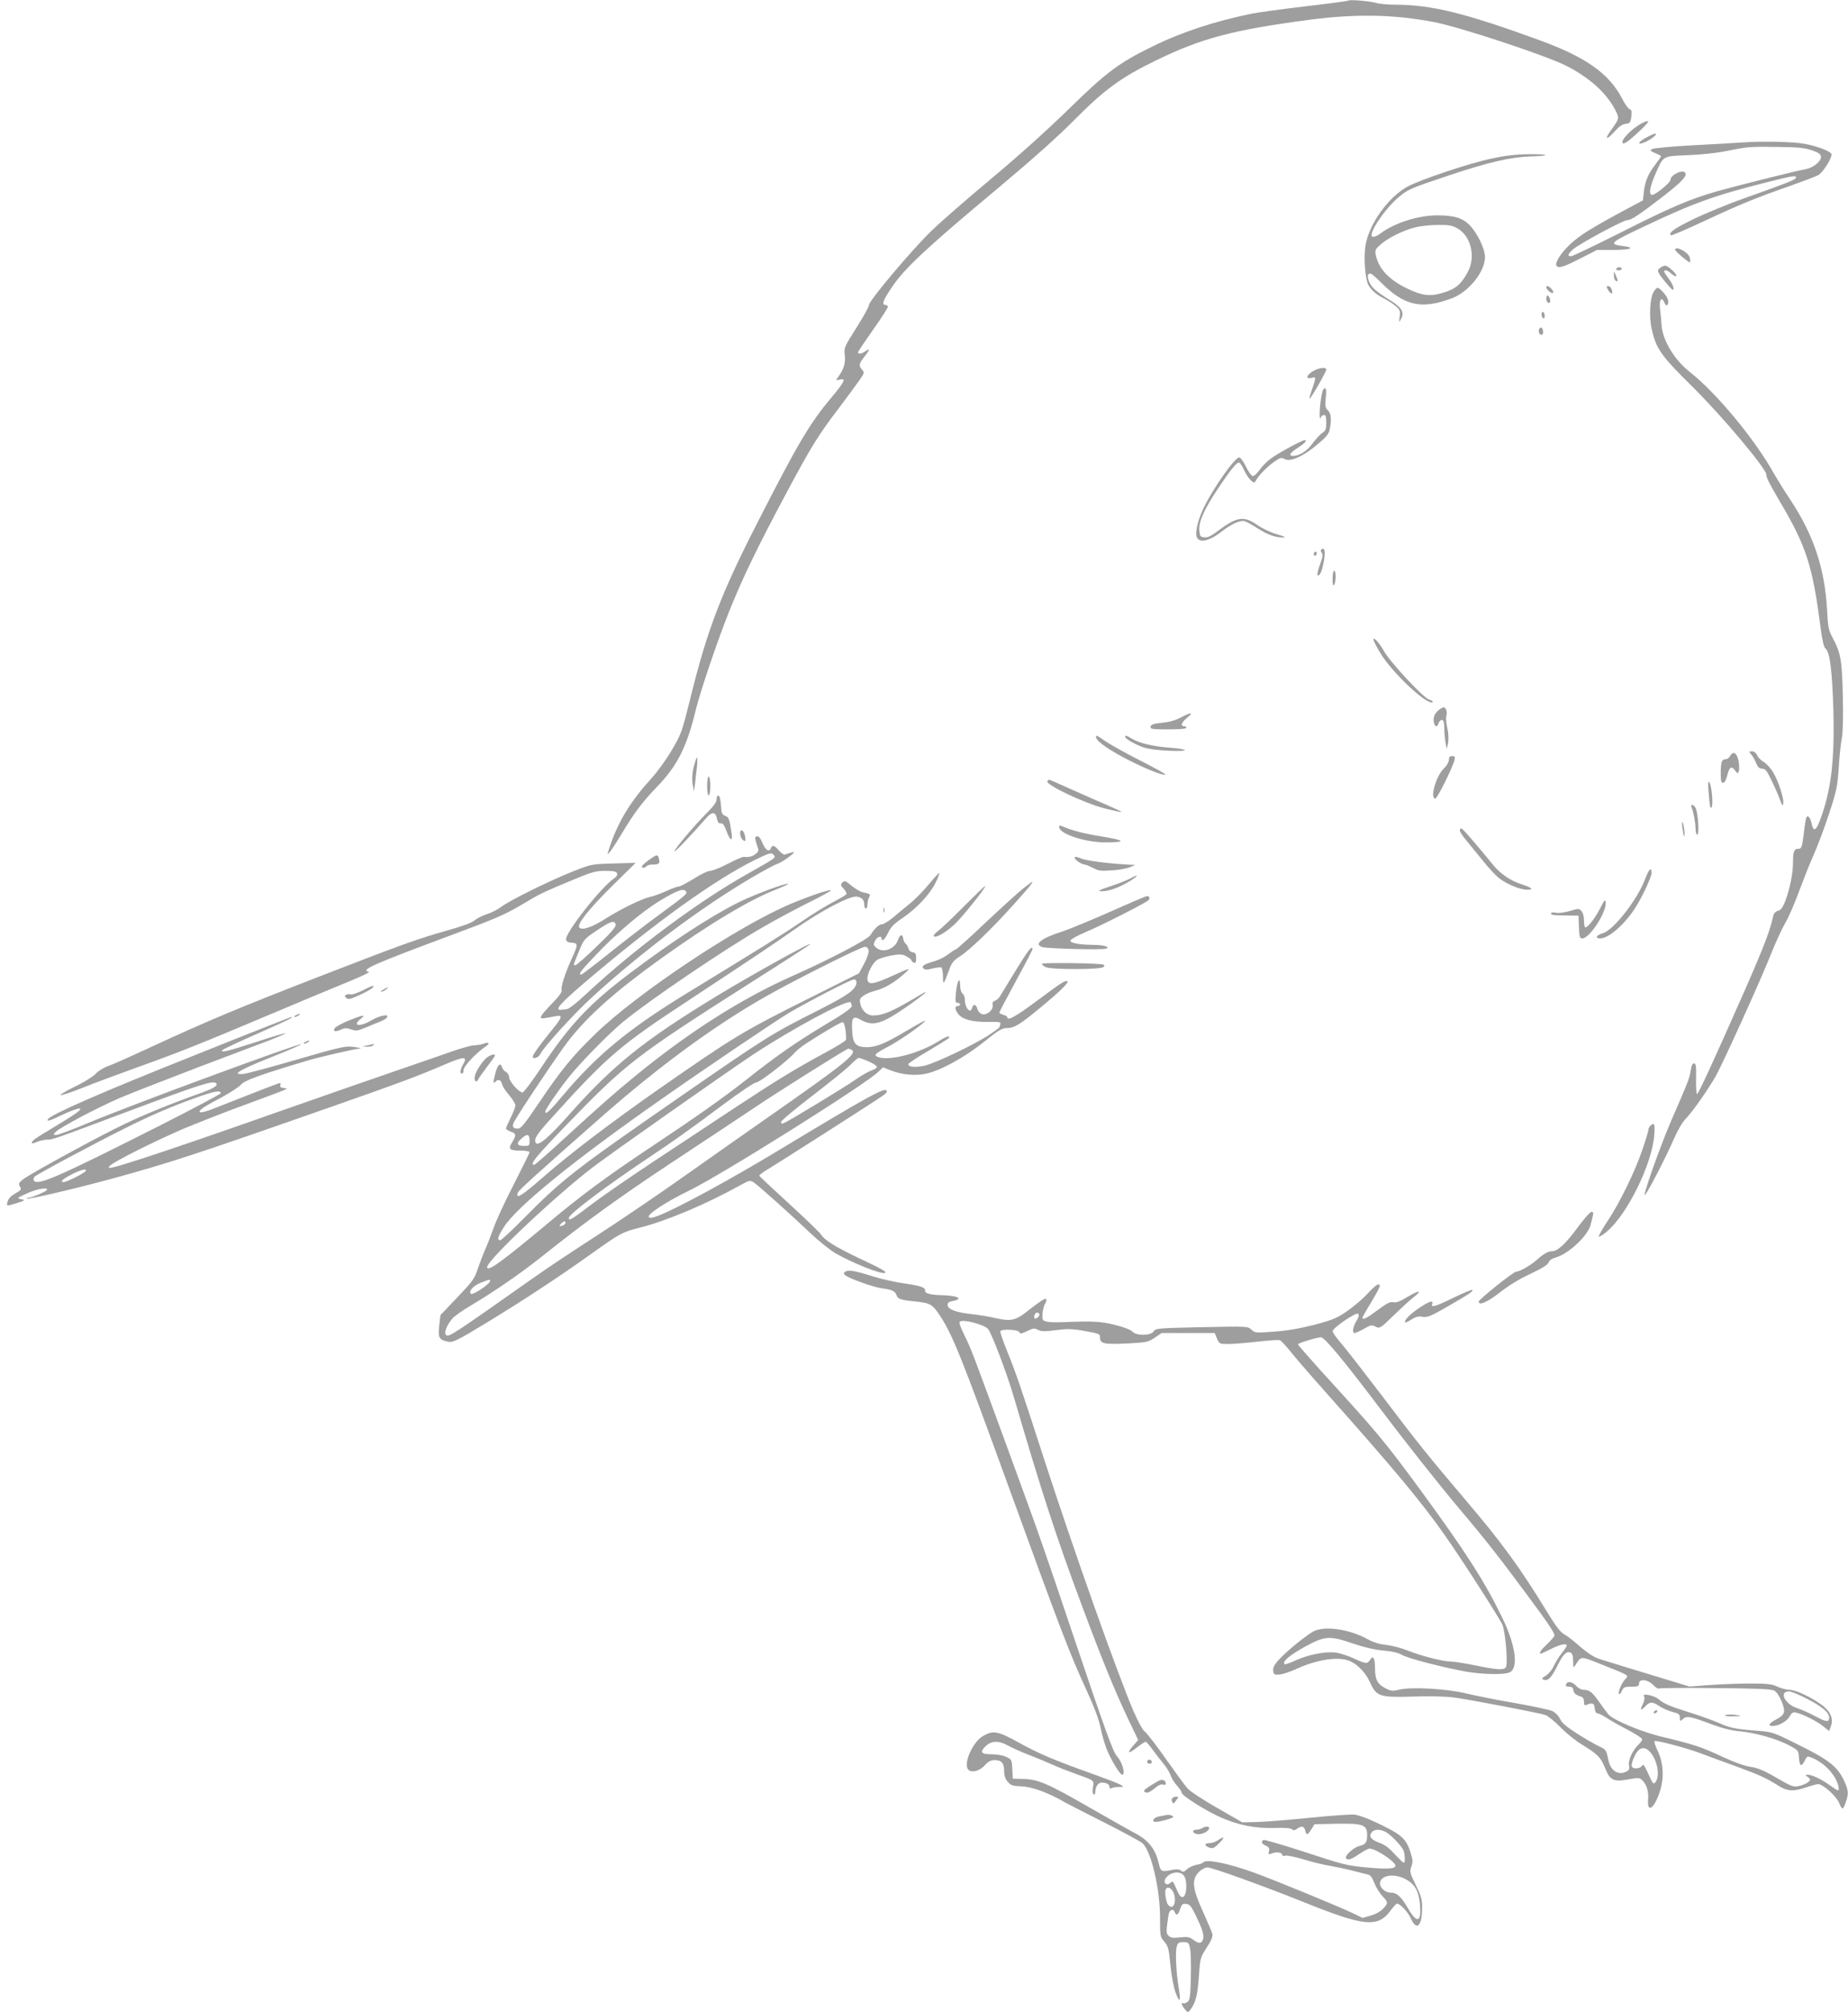 <?xml version="1.0" standalone="no"?>
<!DOCTYPE svg PUBLIC "-//W3C//DTD SVG 20010904//EN"
 "http://www.w3.org/TR/2001/REC-SVG-20010904/DTD/svg10.dtd">
<svg version="1.0" xmlns="http://www.w3.org/2000/svg"
 width="1176pt" height="1280pt" viewBox="0 0 1176 1280"
 preserveAspectRatio="xMidYMid meet">
<g transform="translate(0,1280) scale(0.1,-0.1)"
fill="#9e9e9e" stroke="none">
<path d="M8579 12796 c-3 -3 -124 -19 -269 -36 -145 -17 -298 -38 -340 -46
-240 -49 -450 -118 -635 -209 -215 -105 -294 -164 -535 -400 -131 -128 -323
-301 -490 -440 -151 -126 -322 -275 -379 -330 -124 -119 -401 -448 -401 -475
0 -11 -36 -76 -80 -145 -78 -123 -80 -128 -74 -174 6 -48 -6 -90 -42 -139 -17
-23 -17 -23 9 -17 43 11 33 -12 -49 -110 -143 -171 -213 -289 -474 -800 -231
-451 -319 -681 -425 -1110 -55 -221 -59 -234 -119 -335 -33 -58 -92 -139 -129
-180 -130 -142 -207 -267 -261 -420 -23 -67 -24 -73 -6 -51 11 13 43 62 72
110 83 139 136 210 234 311 125 130 186 252 242 485 29 118 137 438 212 625
86 215 183 415 373 770 149 278 193 350 321 518 55 73 116 156 135 183 32 46
33 50 17 67 -23 26 -20 39 14 82 36 45 38 57 8 36 -24 -17 -48 -21 -48 -8 0 5
43 69 95 143 52 73 95 140 95 146 0 7 -7 13 -15 13 -27 0 -16 31 47 122 79
115 224 250 663 616 222 186 384 330 495 442 188 190 295 268 515 375 293 143
492 195 984 260 294 38 536 33 789 -16 165 -32 704 -210 836 -276 147 -74 256
-171 313 -279 29 -56 29 -57 -22 -128 -47 -64 -35 -73 18 -14 30 33 51 48 72
50 27 3 31 7 36 45 4 34 2 44 -10 48 -9 3 -31 33 -48 67 -83 160 -231 265
-528 373 -469 171 -683 224 -910 225 -49 0 -108 5 -130 12 -46 12 -167 22
-176 14z"/>
<path d="M10447 12015 c-64 -33 -137 -109 -120 -126 7 -7 34 11 79 52 93 84
107 108 41 74z"/>
<path d="M10480 11927 c-57 -30 -67 -54 -14 -32 40 16 87 55 68 55 -6 0 -30
-10 -54 -23z"/>
<path d="M11075 11893 c-27 -2 -161 -10 -296 -17 -135 -7 -254 -18 -265 -24
-16 -9 -14 -12 19 -26 20 -8 37 -17 37 -20 0 -3 -16 -27 -36 -53 -47 -61 -65
-105 -73 -173 l-6 -55 -100 -53 c-227 -122 -299 -167 -360 -223 -62 -58 -102
-120 -90 -139 12 -19 44 -10 150 45 l108 55 103 0 c113 0 146 15 59 25 -90 12
-80 22 133 122 319 152 454 200 784 283 169 43 192 46 186 28 -4 -12 -49 -30
-338 -133 -102 -36 -245 -96 -318 -131 -121 -60 -155 -84 -139 -101 3 -3 95
36 204 87 231 108 341 153 551 226 84 30 166 61 181 69 32 16 96 119 85 137
-12 18 -92 49 -170 63 -71 14 -273 18 -409 8z m455 -49 c41 -14 56 -24 58 -40
4 -28 -48 -71 -96 -80 -56 -9 -421 -101 -562 -140 -174 -49 -302 -104 -630
-270 -157 -79 -293 -144 -302 -144 -25 0 -22 12 10 42 35 33 322 188 348 188
25 0 72 31 224 148 120 93 157 132 145 152 -16 25 -95 -12 -95 -45 0 -17 -96
-95 -116 -95 -24 0 -16 50 21 134 51 117 43 112 208 119 82 3 184 14 242 26
139 28 150 29 330 26 127 -1 171 -6 215 -21z"/>
<path d="M9485 11790 c-143 -31 -443 -132 -526 -176 -123 -67 -244 -234 -269
-372 -11 -65 -6 -182 11 -238 11 -37 50 -75 105 -102 23 -12 56 -33 74 -48 29
-25 32 -32 27 -68 -5 -40 -5 -41 9 -14 22 41 4 72 -68 117 -92 57 -119 81
-135 118 -14 34 -11 53 8 53 6 0 37 -26 69 -59 148 -147 255 -171 448 -99 108
40 212 169 212 263 0 53 -50 155 -100 205 -44 44 -98 60 -203 60 -123 0 -273
-48 -365 -117 -18 -14 -40 -22 -48 -19 -32 12 76 176 167 252 60 50 74 56 322
139 249 83 390 116 520 120 130 4 119 15 -14 14 -85 -1 -147 -8 -244 -29z
m-210 -443 c85 -48 117 -179 67 -274 -41 -79 -78 -111 -154 -134 -88 -27 -138
-21 -236 27 -115 56 -179 125 -197 212 -6 29 -3 37 29 65 45 42 148 93 223
111 32 8 96 15 143 15 71 1 92 -3 125 -22z"/>
<path d="M10660 11211 c0 -10 89 -85 95 -80 2 2 1 16 -2 30 -6 33 -93 79 -93
50z"/>
<path d="M10565 11096 c-17 -12 -18 -17 -7 -37 8 -13 31 -44 53 -69 32 -37 39
-41 39 -24 0 11 -13 38 -30 60 -16 21 -30 42 -30 47 0 14 24 7 47 -15 13 -12
26 -18 30 -14 9 9 -52 66 -70 66 -7 0 -22 -6 -32 -14z"/>
<path d="M10285 11090 c-3 -5 3 -10 14 -10 12 0 21 5 21 10 0 6 -6 10 -14 10
-8 0 -18 -4 -21 -10z"/>
<path d="M10270 11048 c0 -15 5 -30 11 -33 16 -11 17 -2 3 30 l-13 30 -1 -27z"/>
<path d="M9840 10972 c0 -14 36 -43 43 -35 4 3 0 15 -10 25 -17 19 -33 24 -33
10z"/>
<path d="M10230 10961 c12 -23 30 -36 30 -22 0 21 -13 41 -26 41 -11 0 -12 -4
-4 -19z"/>
<path d="M10523 10943 c-23 -35 -30 -157 -13 -232 28 -129 58 -172 260 -371
189 -187 470 -521 470 -559 0 -19 16 -51 89 -176 166 -281 206 -406 256 -795
12 -88 21 -129 33 -137 27 -22 42 -147 49 -395 8 -326 -15 -510 -87 -701 -24
-63 -41 -69 -51 -18 -8 38 -23 58 -33 42 -4 -5 -11 -47 -16 -93 -13 -103 -15
-108 -39 -108 -24 0 -31 -18 -31 -88 0 -68 -20 -166 -49 -244 -17 -42 -28 -58
-46 -62 -16 -4 -27 -16 -31 -34 -20 -92 -60 -197 -180 -470 -202 -458 -296
-662 -305 -662 -4 0 -7 44 -6 98 2 80 -1 97 -13 97 -10 0 -17 -15 -21 -46 -7
-48 -17 -73 -123 -316 -76 -176 -193 -509 -166 -473 27 36 133 242 180 350 23
54 55 110 75 130 45 47 137 177 191 270 46 80 291 620 364 805 24 60 61 139
81 174 21 35 61 127 89 205 29 77 71 184 95 236 23 52 66 167 95 255 47 143
53 172 61 290 4 71 13 157 20 190 7 38 9 136 6 270 -5 226 -13 271 -66 370
-24 45 -29 67 -34 173 -15 266 -85 478 -235 704 -38 57 -83 130 -102 163 -120
217 -366 514 -536 648 -100 78 -175 204 -181 302 -1 28 -6 72 -9 98 -7 59 9
84 27 43 9 -19 15 -23 21 -14 11 18 0 49 -30 81 -32 34 -37 34 -59 0z"/>
<path d="M9840 10901 c0 -20 13 -35 23 -25 7 8 -4 44 -14 44 -5 0 -9 -9 -9
-19z"/>
<path d="M9810 10801 c0 -11 5 -23 10 -26 6 -3 10 3 10 14 0 11 -4 23 -10 26
-5 3 -10 -3 -10 -14z"/>
<path d="M9794 10706 c-6 -17 2 -36 17 -36 12 0 12 37 -1 45 -6 3 -13 -1 -16
-9z"/>
<path d="M8365 10444 c-49 -25 -62 -59 -19 -48 24 6 26 5 21 -17 -3 -13 -13
-44 -22 -68 -8 -24 -14 -45 -12 -48 5 -5 107 171 107 186 0 16 -40 13 -75 -5z"/>
<path d="M8415 10308 c-18 -73 -24 -206 -8 -160 3 6 11 12 19 12 10 0 14 -13
14 -49 0 -41 -4 -51 -25 -65 -14 -9 -41 -39 -61 -65 -34 -49 -84 -81 -123 -81
-34 0 -24 18 29 52 46 30 61 48 42 48 -16 0 -167 -82 -212 -115 -26 -19 -60
-53 -75 -75 -17 -24 -35 -40 -44 -38 -9 2 -28 29 -43 61 -15 31 -34 57 -42 57
-28 0 -163 -191 -226 -320 -43 -91 -59 -172 -39 -196 23 -27 81 -11 146 39 68
54 126 80 155 71 11 -3 48 -24 81 -45 64 -41 114 -59 162 -58 21 0 10 6 -39
20 -39 11 -93 37 -125 59 -86 61 -131 53 -257 -42 -38 -29 -60 -39 -81 -36
-25 3 -28 7 -31 46 -4 55 33 136 123 270 84 125 119 167 133 158 6 -4 20 -26
30 -49 11 -23 29 -51 41 -62 22 -19 23 -19 33 -2 19 35 72 88 116 119 37 26
48 29 64 19 37 -23 121 14 218 97 51 43 67 63 72 91 12 65 9 100 -12 121 -17
17 -19 28 -13 80 4 41 2 60 -5 60 -7 0 -14 -10 -17 -22z"/>
<path d="M8407 9303 c-4 -3 -2 -12 4 -20 9 -10 6 -28 -11 -74 -12 -33 -19 -63
-16 -67 11 -10 23 11 35 60 18 78 13 126 -12 101z"/>
<path d="M8360 9274 c0 -8 5 -12 10 -9 6 3 10 10 10 16 0 5 -4 9 -10 9 -5 0
-10 -7 -10 -16z"/>
<path d="M8480 9118 c0 -38 3 -49 10 -38 13 20 13 90 0 90 -5 0 -10 -24 -10
-52z"/>
<path d="M8740 8731 c0 -6 19 -44 43 -84 74 -125 305 -342 335 -313 3 3 -8 11
-25 16 -38 14 -245 236 -284 305 -31 55 -69 97 -69 76z"/>
<path d="M9154 8282 c-12 -10 -25 -28 -28 -40 -8 -24 1 -62 14 -62 5 0 12 9
15 20 3 11 13 20 21 20 10 0 14 -14 15 -52 0 -29 4 -71 8 -93 l8 -40 8 38 c4
23 3 61 -5 97 -7 33 -10 67 -6 76 8 22 -2 54 -17 54 -7 -1 -22 -9 -33 -18z"/>
<path d="M7519 8238 c-37 -20 -78 -32 -125 -36 -54 -6 -69 -11 -72 -24 -3 -16
7 -18 112 -18 71 0 116 4 116 10 0 6 -7 10 -15 10 -25 0 -17 23 17 52 46 37
33 40 -33 6z"/>
<path d="M6977 8104 c10 -27 92 -82 212 -143 115 -58 218 -98 227 -88 3 3 -70
43 -163 90 -92 47 -190 102 -218 121 -55 40 -67 44 -58 20z"/>
<path d="M7160 8113 c0 -13 62 -48 115 -67 32 -11 92 -19 165 -22 134 -6 133
10 -2 20 -103 8 -189 29 -234 56 -34 21 -44 24 -44 13z"/>
<path d="M11143 8002 c9 -10 23 -34 32 -55 11 -28 21 -37 39 -37 19 0 30 -13
58 -72 20 -40 44 -95 54 -123 16 -43 19 -46 22 -24 4 33 -31 140 -65 197 -14
24 -40 52 -57 63 -18 10 -38 30 -44 44 -7 16 -20 25 -33 25 -21 0 -21 -1 -6
-18z"/>
<path d="M11010 7991 c-6 -12 -19 -21 -29 -21 -25 0 -31 -19 -31 -91 0 -46 3
-59 15 -59 9 0 19 17 26 45 14 56 27 65 50 34 16 -21 18 -22 24 -6 4 9 3 38
-1 64 -10 53 -35 69 -54 34z"/>
<path d="M9220 7966 c0 -14 -13 -36 -30 -53 -51 -47 -93 -193 -56 -193 12 0
109 194 122 245 5 21 2 25 -15 25 -16 0 -21 -6 -21 -24z"/>
<path d="M4422 7948 c-17 -55 -21 -101 -13 -143 l7 -40 7 50 c20 161 20 202
-1 133z"/>
<path d="M4500 7800 c0 -33 4 -60 10 -60 6 0 10 27 10 60 0 33 -4 60 -10 60
-6 0 -10 -27 -10 -60z"/>
<path d="M6665 7831 c-14 -23 235 -141 369 -175 55 -14 101 -24 103 -22 2 2
-36 20 -84 41 -48 20 -152 66 -230 101 -77 35 -144 64 -146 64 -3 0 -8 -4 -12
-9z"/>
<path d="M10870 7810 c0 -14 3 -56 7 -94 4 -50 9 -64 15 -51 11 18 1 131 -13
155 -6 11 -8 9 -9 -10z"/>
<path d="M4560 7716 c0 -19 -18 -44 -63 -89 -78 -77 -211 -236 -205 -243 5 -4
108 104 205 215 35 40 57 37 66 -9 5 -22 12 -30 24 -28 13 2 22 -11 36 -49 24
-64 41 -70 32 -10 -13 88 -17 98 -40 107 -21 8 -24 17 -27 66 -2 35 -8 59 -15
62 -8 2 -13 -6 -13 -22z"/>
<path d="M10765 7663 c12 -29 24 -95 25 -135 0 -22 5 -38 11 -38 14 0 5 140
-11 170 -13 25 -35 27 -25 3z"/>
<path d="M10706 7535 c4 -27 8 -52 10 -54 8 -9 2 65 -7 84 -6 13 -7 4 -3 -30z"/>
<path d="M6741 7535 c9 -44 175 -96 301 -94 127 1 118 13 -27 37 -119 19 -192
38 -259 67 -14 6 -17 4 -15 -10z"/>
<path d="M9290 7516 c0 -7 18 -36 41 -62 22 -27 71 -88 110 -135 38 -48 86
-98 107 -112 54 -38 129 -67 170 -67 45 0 33 12 -34 34 -72 23 -134 66 -180
121 -120 147 -197 235 -205 235 -5 0 -9 -6 -9 -14z"/>
<path d="M4710 7498 c0 -23 16 -48 31 -48 3 0 4 14 0 32 -8 38 -31 50 -31 16z"/>
<path d="M4807 7474 c-3 -3 1 -25 9 -47 14 -40 14 -43 -7 -59 -20 -17 -45 -23
-77 -19 -6 1 -52 -19 -100 -44 -48 -25 -99 -45 -113 -45 -14 0 -60 -22 -104
-50 -44 -27 -87 -50 -96 -50 -9 0 -45 -13 -80 -29 -35 -16 -80 -32 -99 -36
-53 -11 -184 -75 -283 -137 -89 -57 -151 -78 -170 -59 -19 19 60 118 213 269
l145 143 -140 -4 c-139 -4 -141 -4 -260 -51 -144 -57 -406 -186 -455 -225 -19
-15 -60 -36 -90 -46 -30 -9 -66 -28 -80 -40 -16 -15 -77 -37 -172 -64 -180
-50 -285 -87 -828 -298 -488 -189 -710 -282 -1040 -435 -129 -60 -260 -119
-290 -129 -31 -11 -66 -33 -80 -49 -14 -16 -72 -53 -130 -81 -58 -28 -100 -53
-94 -56 6 -2 69 19 140 47 71 29 223 85 339 127 274 98 404 150 850 338 204
86 433 182 510 213 77 31 132 58 122 60 -57 11 25 47 538 238 259 96 329 126
427 184 123 74 135 80 342 166 114 47 138 54 198 54 53 0 70 -4 75 -16 3 -10
-3 -21 -18 -31 -83 -55 -315 -350 -307 -391 2 -9 12 -17 23 -18 56 -3 57 -7
14 -101 -43 -95 -71 -181 -65 -201 4 -12 -16 -40 -64 -89 -76 -79 -86 -98 -42
-90 15 3 44 8 65 12 51 10 48 -3 -21 -88 -73 -89 -122 -157 -122 -169 0 -19
38 -6 48 16 19 43 220 263 336 368 315 287 683 562 1013 757 67 39 136 77 154
83 19 6 54 27 79 46 38 29 41 34 18 29 -14 -4 -33 -9 -41 -13 -8 -3 -25 7 -40
25 -29 34 -42 38 -51 16 -10 -28 -34 -15 -53 30 -17 42 -31 54 -46 39z m113
-137 c-8 -8 -77 -48 -154 -91 -314 -175 -724 -479 -1030 -764 -68 -64 -118
-103 -133 -103 -12 -1 -29 -2 -35 -3 -42 -3 1 44 159 179 445 378 820 647
1078 775 88 43 102 47 115 35 13 -13 13 -17 0 -28z m-554 -209 c9 -14 -2 -23
-187 -159 -79 -58 -218 -165 -308 -238 -90 -72 -168 -131 -172 -131 -20 0 -5
22 76 107 144 154 307 292 428 365 110 66 149 79 163 56z m-448 -211 c3 -13
-35 -56 -120 -137 -67 -66 -129 -119 -135 -120 -16 0 -18 -7 20 85 32 79 33
81 117 137 87 59 112 66 118 35z"/>
<path d="M4132 7331 c-47 -34 -59 -51 -38 -51 8 0 18 5 21 10 3 6 21 10 40 10
39 0 46 8 38 38 -7 28 -12 28 -61 -7z"/>
<path d="M6840 7341 c0 -11 45 -41 62 -41 7 0 31 -10 53 -21 34 -19 51 -21
120 -16 44 2 96 12 115 20 l35 15 -30 1 c-104 4 -267 23 -304 36 -51 18 -51
18 -51 6z"/>
<path d="M10469 7208 c-48 -130 -203 -328 -270 -345 -39 -11 -51 -33 -17 -33
52 0 145 78 216 182 44 64 112 207 112 235 0 41 -17 25 -41 -39z"/>
<path d="M5912 7176 c-33 -41 -89 -98 -124 -126 -35 -28 -84 -69 -110 -91 -26
-21 -55 -39 -66 -39 -19 0 -46 -26 -74 -70 -17 -27 -263 -156 -498 -260 -323
-144 -655 -355 -990 -629 -139 -114 -209 -175 -453 -398 -103 -95 -192 -173
-197 -173 -33 0 5 46 204 253 386 398 434 435 1191 917 193 122 355 227 360
232 28 28 -350 -181 -580 -320 -478 -290 -672 -446 -957 -767 -122 -138 -193
-199 -208 -176 -14 24 2 51 99 158 357 395 435 462 882 755 456 301 525 347
659 441 172 122 361 221 404 213 34 -7 46 -21 46 -53 0 -13 5 -23 10 -23 6 0
10 12 10 26 0 14 5 34 10 45 12 21 10 22 -41 33 -15 3 -46 22 -70 41 -38 32
-44 35 -58 21 -13 -14 -13 -18 8 -40 13 -14 20 -29 17 -35 -4 -5 -40 -27 -81
-48 -42 -21 -133 -77 -203 -125 -121 -83 -223 -146 -730 -456 -371 -227 -569
-390 -784 -644 -91 -109 -118 -133 -118 -109 0 13 81 132 148 216 73 92 248
271 342 350 162 135 657 471 899 609 73 43 201 111 283 152 83 41 148 77 146
80 -8 8 -136 -36 -256 -86 -341 -145 -975 -567 -1246 -830 -144 -140 -214
-225 -357 -437 -91 -135 -114 -163 -134 -163 -31 0 -39 14 -24 42 30 58 288
442 345 515 127 163 303 319 589 524 312 224 570 378 743 444 39 16 70 30 68
32 -9 9 -220 -69 -317 -118 -178 -89 -422 -248 -694 -453 -254 -192 -381 -326
-561 -598 -58 -87 -111 -158 -119 -158 -22 0 -85 71 -85 96 0 13 -9 28 -19 34
-11 5 -23 19 -26 31 -10 32 -28 17 -42 -37 -16 -61 -16 -71 -1 -56 19 19 35
14 43 -15 3 -14 24 -46 46 -71 21 -25 39 -53 39 -64 0 -10 -13 -45 -30 -78
-16 -33 -30 -64 -30 -69 0 -5 14 -14 30 -20 36 -12 37 -22 9 -68 -27 -43 -17
-53 59 -53 28 0 52 -4 52 -10 0 -5 -45 -96 -99 -202 -55 -106 -113 -231 -129
-278 -17 -47 -41 -110 -55 -140 -13 -30 -34 -86 -47 -123 -20 -62 -33 -79
-130 -181 l-107 -112 -8 -69 c-8 -77 -1 -89 60 -101 28 -5 58 10 241 121 241
147 456 288 669 440 179 128 197 138 306 165 169 42 427 151 642 271 54 30 60
32 82 18 26 -16 231 -199 369 -330 50 -47 119 -102 153 -122 104 -60 288 -134
314 -125 17 6 -18 25 -171 97 -144 69 -211 110 -235 147 -8 13 -99 101 -202
195 -104 95 -189 175 -191 179 -2 4 19 20 45 36 55 32 666 422 731 467 31 20
41 32 33 40 -17 17 -121 -40 -681 -378 -316 -191 -653 -374 -773 -420 -34 -13
-51 -15 -58 -8 -15 15 107 96 251 166 206 99 1132 681 1210 759 l29 28 51 -20
c69 -27 154 -35 221 -21 94 20 244 102 367 200 97 78 119 91 150 91 46 0 81
21 207 125 127 104 192 168 177 173 -16 5 -32 -5 -196 -127 -135 -100 -186
-128 -186 -102 0 5 -11 12 -25 15 -14 4 -25 10 -25 15 0 4 47 94 105 200 58
106 105 196 105 202 0 29 -27 -6 -105 -133 -48 -79 -94 -154 -102 -167 -8 -13
-23 -25 -32 -28 -12 -3 -17 -12 -14 -27 6 -32 -39 -68 -70 -57 -12 5 -24 19
-27 31 -7 31 -26 36 -33 10 -11 -44 -47 -3 -47 54 0 13 -7 29 -15 36 -9 7 -15
30 -15 54 -1 61 -21 21 -27 -55 -5 -50 -3 -59 11 -59 9 0 16 -4 16 -10 0 -5
-7 -10 -15 -10 -21 0 -19 -22 4 -52 27 -34 92 -51 190 -49 72 1 82 -1 77 -15
-3 -8 -6 -17 -6 -19 0 -3 -27 -23 -60 -45 -90 -61 -349 -185 -418 -200 -58
-12 -102 -8 -102 10 0 5 53 41 118 79 150 90 148 89 140 97 -4 3 -29 -7 -55
-24 -129 -83 -323 -134 -397 -106 -29 11 -17 22 65 65 68 36 197 124 234 161
14 15 -28 -8 -122 -63 -125 -75 -185 -100 -244 -101 -72 0 -92 21 -96 104 -5
86 5 99 55 70 77 -43 133 -27 290 82 107 74 162 122 91 79 -180 -108 -237
-133 -304 -133 -38 0 -72 32 -81 77 -5 25 -2 33 23 50 15 11 51 25 78 32 55
14 118 51 180 107 46 41 44 41 -92 -21 -111 -50 -143 -52 -143 -9 0 34 35 101
63 118 12 8 51 20 87 27 57 10 70 10 98 -5 18 -9 32 -20 32 -25 0 -5 7 -11 15
-15 12 -4 15 3 15 29 0 27 -4 34 -22 37 -13 2 -24 11 -27 23 -2 11 -9 24 -16
30 -8 5 -15 20 -17 33 -4 33 -21 29 -34 -9 -19 -56 -94 -84 -135 -50 -21 16
-22 22 -11 45 11 25 42 37 42 16 0 -25 22 -6 42 37 18 37 39 58 93 94 88 60
173 150 209 224 15 31 26 59 23 61 -2 2 -31 -29 -65 -70z m-384 -423 c2 -13
-11 -50 -29 -84 l-33 -61 -316 -158 c-426 -213 -477 -244 -950 -573 -312 -218
-574 -417 -744 -566 -136 -119 -178 -145 -160 -97 6 15 127 125 542 490 370
324 721 580 1048 764 190 107 600 312 619 309 12 -1 21 -11 23 -24z m-78 -202
c0 -44 -52 -82 -249 -181 -291 -147 -324 -167 -877 -550 -677 -469 -743 -520
-999 -779 -71 -72 -135 -131 -142 -131 -22 0 -15 25 25 86 85 131 445 423 997
809 279 196 721 494 815 551 110 65 394 213 413 213 10 1 17 -6 17 -18z m-30
-151 c0 -13 -48 -47 -169 -119 -185 -111 -310 -198 -501 -349 -152 -120 -326
-242 -627 -442 -261 -174 -430 -299 -623 -461 -308 -257 -400 -324 -400 -290
0 44 438 457 676 638 124 94 853 606 1019 716 248 163 590 347 617 331 4 -3 8
-13 8 -24z m-39 -156 c3 -27 4 -54 2 -60 -2 -6 -57 -40 -121 -75 -192 -103
-324 -184 -582 -354 -135 -89 -364 -241 -510 -337 -146 -96 -323 -218 -395
-272 -141 -107 -155 -115 -155 -94 0 24 228 196 500 378 168 112 261 178 482
343 105 78 198 141 211 141 23 1 202 140 245 190 12 14 48 43 80 63 131 84
217 133 226 130 6 -2 14 -26 17 -53z m33 -120 c52 -20 -21 -79 -544 -444 -129
-90 -365 -256 -525 -369 -159 -113 -405 -279 -545 -370 -140 -90 -322 -211
-405 -270 -524 -369 -540 -380 -557 -363 -14 14 5 62 40 103 13 16 67 54 120
85 140 83 310 199 447 308 282 225 501 383 820 594 187 123 426 282 531 352
137 93 546 350 601 379 1 1 8 -2 17 -5z m113 -76 c29 -13 53 -28 53 -35 0 -6
-15 -17 -34 -23 -19 -6 -65 -32 -103 -59 -70 -49 -428 -266 -457 -277 -10 -4
-16 -1 -16 8 0 8 89 83 198 166 108 83 217 171 242 196 24 25 49 46 55 46 5 0
34 -10 62 -22z m-2157 -503 c0 -33 -2 -35 -34 -35 -46 0 -53 15 -20 45 38 35
54 32 54 -10z m228 -527 c-3 -7 -13 -15 -24 -17 -16 -3 -17 -1 -5 13 16 19 34
21 29 4z m-480 -370 c-8 -22 -111 -89 -121 -79 -17 17 15 52 63 71 56 22 63
23 58 8z"/>
<path d="M7195 7213 c-16 -10 -73 -32 -125 -50 -81 -27 -90 -32 -58 -33 46 0
116 26 183 68 52 33 52 43 0 15z"/>
<path d="M6510 7147 c-30 -24 -137 -121 -237 -215 -100 -95 -186 -172 -191
-172 -5 0 -26 -14 -47 -30 -21 -17 -61 -37 -89 -45 -69 -20 -84 -31 -69 -46 9
-9 23 -9 58 0 25 6 50 9 56 6 5 -4 9 -30 10 -58 0 -57 3 -54 39 43 16 45 28
60 67 85 61 38 204 175 339 326 98 108 131 149 122 149 -2 0 -28 -20 -58 -43z"/>
<path d="M6135 7035 c-71 -72 -146 -143 -165 -157 -19 -14 -32 -29 -27 -34 13
-13 76 24 134 78 52 50 200 235 192 241 -2 2 -62 -56 -134 -128z"/>
<path d="M7065 7000 c-121 -54 -258 -110 -305 -126 -135 -43 -183 -81 -127
-99 31 -10 383 -19 404 -10 17 7 16 8 -2 15 -11 5 -45 9 -76 9 -94 1 -150 12
-147 28 2 8 44 31 93 52 87 35 377 182 402 203 14 12 8 29 -10 27 -7 -1 -111
-45 -232 -99z"/>
<path d="M10182 7020 c-32 -62 -77 -120 -94 -120 -4 0 -8 20 -8 44 0 49 -21
80 -49 72 -71 -21 -109 -27 -133 -22 -15 3 -28 1 -28 -4 0 -11 9 -13 105 -14
l70 -1 3 -72 c2 -63 5 -73 21 -73 47 0 156 169 149 229 -3 22 -8 17 -36 -39z"/>
<path d="M5622 7010 c0 -14 2 -19 5 -12 2 6 2 18 0 25 -3 6 -5 1 -5 -13z"/>
<path d="M6630 6669 c0 -5 10 -14 23 -21 30 -17 352 -17 369 0 9 9 8 12 -3 16
-27 9 -389 13 -389 5z"/>
<path d="M2307 6499 c-32 -16 -66 -28 -75 -25 -9 3 -23 2 -30 -3 -10 -6 -10
-10 2 -20 13 -11 28 -7 86 20 38 17 75 38 81 45 17 21 0 16 -64 -17z"/>
<path d="M2440 6505 c-14 -8 -20 -14 -14 -15 5 0 19 7 30 15 24 18 16 19 -16
0z"/>
<path d="M1880 6340 c-8 -5 -10 -10 -5 -10 6 0 17 5 25 10 8 5 11 10 5 10 -5
0 -17 -5 -25 -10z"/>
<path d="M2217 6307 c-43 -18 -83 -40 -88 -49 -12 -22 7 -24 46 -6 20 9 34 9
60 -1 31 -11 41 -9 92 12 32 14 72 30 90 37 18 7 38 18 44 26 22 26 -43 15
-96 -16 -75 -45 -128 -38 -69 9 37 29 12 25 -79 -12z"/>
<path d="M1224 6081 c-568 -226 -900 -371 -918 -400 -12 -19 9 -12 97 30 47
22 94 39 104 37 19 -4 -23 -34 -171 -123 -109 -65 -129 -79 -133 -92 -3 -9 5
-9 31 2 19 8 48 15 64 15 37 0 24 -5 536 187 439 164 522 191 541 172 15 -15
-15 -33 -104 -65 -175 -62 -345 -131 -477 -194 -166 -79 -606 -319 -649 -354
-26 -21 -28 -27 -18 -45 11 -18 8 -22 -29 -43 -27 -15 -44 -33 -49 -50 -9 -33
-11 -33 60 -11 52 17 54 18 26 24 -29 6 -29 7 28 33 64 31 137 45 137 28 0
-10 -98 -52 -122 -52 -6 0 -9 -2 -6 -5 7 -7 311 64 538 126 367 100 537 156
1410 462 431 151 543 193 710 265 124 53 148 53 117 1 -19 -34 -22 -59 -7 -59
6 0 10 11 10 23 0 24 83 112 140 149 31 20 22 32 -14 18 -15 -5 -42 -10 -59
-10 -18 0 -84 -19 -147 -41 -63 -22 -221 -77 -350 -121 -129 -44 -470 -163
-758 -264 -549 -194 -982 -339 -1042 -350 -32 -7 -34 -6 -20 10 18 23 283 156
467 235 79 33 241 97 360 141 338 125 313 114 280 118 -20 2 -27 8 -23 18 3 8
2 14 -3 14 -6 0 -106 -38 -423 -163 -76 -30 -106 -31 -77 -3 8 8 62 40 120 70
58 31 117 69 132 85 25 29 111 60 427 155 68 20 286 71 335 77 5 1 -15 5 -45
9 -51 7 -79 1 -362 -81 -168 -49 -321 -90 -339 -91 -79 -7 -29 24 166 102 113
45 204 84 202 87 -10 9 -1082 -386 -1346 -497 -105 -44 -200 -80 -212 -80 -21
0 -21 1 -5 19 25 27 263 153 408 216 68 29 292 116 498 195 206 78 417 158
468 177 51 20 91 38 88 40 -2 2 -87 -23 -189 -57 -183 -59 -224 -69 -213 -51
3 5 105 53 226 106 201 89 235 106 213 105 -5 -1 -288 -112 -629 -249z m180
-236 c0 -5 -171 -96 -380 -202 -655 -331 -787 -389 -809 -353 -4 6 -1 18 6 25
17 16 367 204 564 302 168 85 299 141 460 199 116 42 161 50 159 29z m-859
-495 c-9 -14 -121 -70 -140 -70 -27 0 -7 19 53 50 57 29 99 39 87 20z"/>
<path d="M1940 6170 c-8 -5 -10 -10 -5 -10 6 0 17 5 25 10 8 5 11 10 5 10 -5
0 -17 -5 -25 -10z"/>
<path d="M2340 6150 l-35 -7 32 -2 c17 0 35 4 38 9 3 6 5 9 3 9 -2 -1 -19 -5
-38 -9z"/>
<path d="M3088 6063 c-37 -40 -68 -94 -68 -120 0 -25 15 -31 23 -10 3 7 28 43
56 80 28 36 51 69 51 72 0 15 -40 1 -62 -22z"/>
<path d="M10502 5638 c-7 -7 -12 -18 -12 -25 0 -7 -16 -61 -36 -120 -47 -141
-146 -344 -224 -461 -34 -51 -59 -96 -56 -99 3 -3 26 11 51 32 128 105 289
431 302 613 6 71 0 85 -25 60z"/>
<path d="M10037 4988 c-74 -101 -125 -148 -161 -148 -24 0 -55 -17 -98 -56
-39 -35 -108 -74 -130 -74 -17 0 -238 -177 -238 -190 0 -28 55 -4 132 56 53
42 123 86 194 119 77 36 114 59 119 74 4 13 20 24 44 31 81 22 205 137 223
208 21 81 21 82 5 82 -8 0 -49 -46 -90 -102z"/>
<path d="M5380 4711 c-12 -8 -12 -13 -3 -22 20 -20 180 -78 236 -85 63 -8 84
-18 92 -43 8 -25 24 -31 124 -41 94 -10 106 -18 158 -98 76 -118 134 -262 423
-1057 343 -944 398 -1087 504 -1317 51 -112 80 -188 90 -241 8 -42 26 -103 39
-136 27 -67 84 -161 98 -161 23 0 1 81 -32 116 -26 27 -80 178 -279 769 -189
562 -209 620 -414 1180 -231 631 -237 646 -278 729 -26 52 -36 82 -30 88 18
18 158 -19 180 -47 25 -32 122 -289 166 -440 171 -585 268 -885 433 -1325 123
-330 208 -539 290 -711 l66 -138 -32 -37 c-44 -49 -31 -55 25 -10 26 20 51 36
55 36 4 0 24 -24 45 -52 21 -29 53 -71 71 -92 18 -21 37 -54 43 -72 6 -18 25
-47 41 -65 16 -17 29 -37 29 -44 0 -17 143 -108 238 -152 116 -53 227 -75 348
-72 66 3 106 0 115 -8 11 -9 19 -8 33 3 29 21 45 17 52 -11 8 -32 15 -31 39 8
l20 32 138 3 c172 3 197 -6 197 -72 0 -47 -10 -60 -51 -70 -33 -7 -93 -62 -84
-76 11 -17 31 -11 84 25 28 19 58 35 66 35 40 0 165 -83 165 -109 0 -20 -52
-23 -183 -11 -122 11 -151 18 -390 97 -141 46 -262 81 -267 78 -17 -11 -11
-25 16 -37 20 -9 24 -17 19 -35 -5 -21 -3 -22 21 -13 29 11 64 5 64 -11 0 -6
9 -8 19 -4 11 3 64 -8 118 -24 54 -17 130 -35 168 -41 39 -7 102 -20 140 -30
39 -10 82 -21 96 -24 20 -4 30 -17 44 -53 10 -27 33 -64 52 -85 23 -23 33 -41
28 -50 -21 -36 -54 -60 -102 -74 l-52 -15 -73 35 c-89 42 -488 206 -615 252
-167 61 -312 90 -327 65 -3 -4 -22 -11 -42 -14 -20 -4 -47 -16 -60 -28 -19
-18 -26 -20 -39 -9 -9 8 -27 10 -47 6 -79 -16 -81 -15 -94 39 -21 93 -66 150
-157 196 -23 12 -150 84 -283 160 -266 153 -328 180 -424 182 l-65 2 -3 61
c-3 58 -4 61 -38 77 -20 10 -59 17 -94 17 -69 0 -78 14 -34 55 35 32 83 32
137 1 23 -13 83 -40 132 -59 50 -19 117 -47 150 -62 33 -15 101 -42 151 -60
119 -42 117 -40 109 -85 -4 -23 -2 -41 4 -45 7 -3 11 3 11 15 0 32 18 60 40
60 30 0 50 -11 50 -27 0 -11 5 -13 18 -7 9 4 30 7 46 6 52 -3 15 16 -154 77
-264 94 -360 135 -486 205 -134 74 -164 80 -229 42 -69 -41 -129 -184 -91
-216 24 -19 72 -5 104 31 21 23 38 32 60 32 45 0 62 -18 62 -69 0 -30 7 -51
23 -69 20 -23 31 -27 87 -29 66 -2 173 -41 275 -101 22 -12 136 -71 252 -129
117 -59 226 -118 243 -132 55 -47 113 -292 112 -477 0 -115 1 -119 28 -150 24
-29 28 -44 38 -148 7 -70 20 -138 33 -175 26 -70 35 -58 20 29 -16 95 -23 228
-13 262 7 26 13 30 42 30 32 0 35 -3 43 -40 5 -22 7 -105 5 -183 -3 -127 -6
-145 -22 -158 -10 -7 -23 -11 -27 -8 -16 9 -9 -13 10 -37 20 -24 20 -24 36 -4
33 43 46 93 54 210 8 118 9 121 50 185 29 45 40 71 36 87 -3 12 -30 76 -60
142 -68 148 -73 204 -26 252 17 17 40 29 55 29 30 0 357 -118 611 -220 392
-158 475 -165 558 -49 16 21 32 39 37 39 20 0 71 -55 89 -96 36 -81 71 -46 71
70 0 53 -6 75 -41 145 -37 76 -39 84 -28 116 11 29 10 43 -5 90 -30 95 -60
119 -258 209 -32 14 -75 28 -95 32 -21 3 -150 -6 -288 -20 -137 -14 -290 -26
-340 -27 l-90 -2 -160 92 c-88 50 -173 106 -188 124 -16 17 -78 103 -139 189
-61 87 -121 164 -133 172 -13 9 -42 61 -73 133 -106 249 -375 1008 -567 1598
-151 467 -178 546 -236 689 -27 66 -46 123 -43 128 9 15 114 10 120 -6 5 -13
13 -11 50 6 38 19 46 20 69 8 21 -11 41 -11 113 -2 71 9 102 9 172 -3 107 -19
110 -20 110 -43 0 -40 23 -45 167 -39 129 7 138 8 181 37 l45 30 169 0 168 0
14 -35 c15 -34 16 -35 73 -35 32 0 115 7 185 15 70 8 134 12 142 9 9 -3 38
-35 66 -69 27 -35 123 -146 213 -247 452 -508 624 -714 775 -930 109 -155 344
-522 362 -563 19 -42 36 -237 24 -268 -9 -23 -47 -22 -194 8 -68 14 -139 25
-159 25 -49 0 -189 36 -276 71 -38 15 -99 31 -135 35 -42 4 -83 17 -115 35
-117 65 -274 88 -346 51 -46 -24 -174 -128 -222 -182 -28 -30 -37 -49 -35 -68
3 -24 7 -27 38 -25 19 1 69 17 110 36 120 55 245 77 319 57 57 -15 116 -71
148 -140 42 -93 60 -99 273 -93 109 4 209 1 265 -6 102 -14 535 -97 579 -111
16 -6 60 -41 98 -80 37 -38 99 -87 136 -109 98 -60 118 -80 145 -146 31 -81
55 -92 148 -75 56 11 71 11 84 0 32 -27 47 -71 43 -127 -8 -88 36 -63 72 42
31 89 27 184 -9 262 -17 34 -26 65 -22 67 11 7 211 -46 296 -79 39 -15 135
-50 215 -79 151 -55 198 -76 277 -126 56 -36 97 -38 178 -10 32 11 66 20 75
20 31 0 117 -77 134 -121 19 -46 24 -45 43 9 18 53 16 74 -13 136 -41 87 -99
133 -287 225 -166 83 -167 83 -271 91 -137 11 -168 18 -240 50 -34 15 -115 44
-181 65 -128 40 -168 57 -200 85 -11 10 -38 22 -59 26 -34 6 -38 5 -33 -10 4
-10 0 -31 -9 -48 -20 -39 -14 -44 16 -13 29 31 46 31 91 0 20 -13 57 -29 83
-36 40 -10 46 -15 46 -37 0 -24 1 -24 19 -8 24 22 47 18 185 -34 68 -25 127
-40 179 -44 97 -9 232 -47 312 -89 59 -32 60 -32 63 -80 4 -54 15 -60 37 -17
15 30 16 30 50 16 53 -23 101 -63 135 -114 26 -39 40 -92 25 -92 -3 0 -27 16
-54 35 -53 38 -111 65 -138 65 -17 -1 -16 -2 2 -15 17 -14 18 -17 3 -31 -8 -8
-34 -20 -57 -25 -39 -9 -46 -6 -147 52 -79 46 -120 63 -164 69 -36 5 -103 29
-177 63 -131 62 -189 81 -374 125 -139 32 -321 108 -354 146 -11 13 -38 49
-60 81 -43 61 -61 75 -98 75 -13 0 -34 11 -47 25 -26 28 -55 33 -64 10 -4 -11
1 -15 19 -15 17 0 25 -6 27 -21 3 -22 16 -32 51 -43 10 -3 17 -15 17 -32 0
-21 3 -25 18 -19 36 15 47 11 50 -22 2 -21 9 -33 18 -33 9 0 34 -13 57 -28 23
-16 84 -50 135 -76 50 -27 92 -54 92 -60 0 -7 -9 -21 -20 -31 -38 -35 -70
-101 -64 -133 5 -24 2 -32 -14 -41 -53 -28 -103 3 -117 72 -12 61 -17 69 -52
84 -19 8 -81 43 -137 78 -77 49 -106 73 -119 100 -10 21 -30 41 -49 50 -18 8
-125 31 -238 51 -113 19 -252 47 -310 61 -123 30 -350 43 -426 24 -38 -10 -51
-9 -80 5 -57 27 -74 57 -74 130 0 67 -12 87 -32 54 -17 -26 -26 -26 -106 11
-37 17 -88 33 -113 36 -66 8 -173 -13 -252 -49 -37 -17 -70 -28 -73 -25 -16
16 32 57 128 110 130 71 158 73 309 21 68 -23 134 -39 191 -44 58 -5 98 -15
120 -28 36 -22 270 -82 412 -107 100 -17 232 -20 270 -5 61 23 43 170 -45 350
-112 231 -232 417 -512 800 -241 328 -273 366 -639 767 -81 90 -148 166 -148
171 0 7 108 41 145 45 22 2 137 -136 373 -448 169 -224 374 -483 506 -640 171
-202 256 -311 439 -558 138 -186 175 -242 168 -255 -5 -9 -27 -34 -50 -55 -36
-34 -51 -57 -36 -57 3 0 32 14 65 30 58 29 100 38 100 21 0 -4 -14 -26 -31
-47 -18 -22 -40 -58 -51 -82 -11 -24 -33 -51 -51 -62 -25 -15 -28 -20 -15 -25
28 -11 49 9 87 85 38 77 58 97 85 87 12 -5 16 -20 17 -54 0 -41 2 -45 12 -29
41 63 29 63 172 6 179 -71 172 -67 146 -94 -23 -24 -47 -84 -38 -93 4 -3 12 6
18 21 11 23 18 26 61 26 41 0 48 3 48 20 0 32 55 27 90 -9 16 -16 32 -26 35
-23 3 4 165 5 358 3 266 -2 358 -6 377 -16 16 -8 33 -34 48 -70 27 -67 20 -85
-38 -115 -43 -22 -52 -40 -20 -40 38 0 90 29 108 60 14 25 22 30 42 25 45 -11
131 -54 171 -86 l39 -31 10 28 c19 48 0 94 -53 135 -67 50 -169 99 -209 99
-18 0 -53 9 -77 20 -36 17 -65 20 -180 20 -75 0 -191 -5 -258 -10 l-122 -9
-263 80 c-145 44 -285 87 -312 96 -32 10 -75 38 -121 78 -39 35 -85 70 -102
79 -22 11 -54 53 -109 143 -171 280 -285 437 -520 713 -241 284 -305 364 -529
660 -115 151 -232 302 -262 336 -29 34 -53 67 -53 75 1 22 150 123 162 111 8
-8 4 -22 -11 -47 -23 -39 -28 -75 -10 -75 6 0 33 12 59 27 44 25 51 26 74 13
25 -13 29 -11 114 71 48 47 105 99 127 116 60 47 38 48 -38 3 -49 -30 -73 -39
-91 -34 -19 4 -40 -6 -99 -50 -69 -52 -97 -66 -97 -48 0 4 25 47 55 97 30 49
55 95 55 102 0 26 -24 11 -76 -45 -29 -32 -87 -82 -129 -111 -66 -46 -92 -57
-208 -88 -90 -23 -171 -38 -256 -44 -120 -9 -125 -9 -147 12 -24 22 -25 22
-316 16 -281 -6 -294 -7 -307 -27 -19 -28 -110 -29 -135 -1 -10 11 -55 29
-109 42 -92 23 -143 26 -327 18 -47 -2 -97 -1 -112 4 -24 6 -26 11 -24 50 2
23 9 52 17 64 7 12 10 25 6 29 -7 7 -40 -15 -132 -87 -63 -49 -97 -55 -187
-35 -40 10 -109 21 -154 26 -99 10 -154 31 -154 58 0 15 9 22 35 26 71 14 25
35 -79 37 -62 1 -102 12 -99 26 5 22 -27 33 -130 48 -59 8 -148 28 -199 44
-115 37 -159 44 -178 32z m1234 -270 c7 -10 -22 -37 -30 -28 -9 8 3 37 15 37
5 0 12 -4 15 -9z m4883 -2447 c101 -52 143 -88 143 -121 0 -31 -18 -29 -92 11
-35 19 -86 41 -113 50 -77 25 -116 106 -51 106 14 0 65 -21 113 -46z m-999
-337 c48 -50 67 -152 38 -193 -14 -18 -17 -15 -46 50 -26 57 -34 67 -41 53
-12 -20 -57 -23 -65 -4 -6 16 20 79 41 101 23 22 48 20 73 -7z m-1680 -511
c31 -17 94 -81 111 -113 12 -24 15 -83 4 -83 -4 0 -30 25 -58 55 -36 40 -64
61 -100 73 -52 19 -67 41 -45 67 16 19 53 19 88 1z m-1283 -280 c23 -34 17
-129 -8 -134 -12 -3 -23 10 -38 45 -25 59 -25 59 -44 43 -22 -19 -44 3 -29 28
28 44 95 54 119 18z m1405 -18 c60 -31 86 -72 95 -152 13 -126 -15 -139 -75
-36 -45 77 -71 100 -112 100 -35 0 -70 34 -66 63 7 48 87 60 158 25z m-1470
-94 c20 -59 -7 -110 -37 -71 -12 14 -22 77 -16 95 10 26 41 12 53 -24z m137
-134 c44 -91 56 -127 49 -156 -8 -29 -29 -31 -64 -3 -23 17 -35 19 -83 14 -45
-5 -59 -3 -72 10 -17 16 -17 27 -1 133 5 34 30 44 40 17 10 -25 22 -17 34 21
10 30 16 35 38 32 22 -2 33 -15 59 -68z"/>
<path d="M9251 4545 c-116 -57 -147 -66 -137 -40 9 26 -19 17 -83 -26 -57 -38
-91 -72 -91 -91 0 -5 18 3 39 16 30 19 47 24 74 19 31 -5 52 4 160 66 142 82
164 97 156 105 -3 3 -56 -19 -118 -49z"/>
<path d="M10525 1910 c-3 -5 -2 -10 4 -10 5 0 13 5 16 10 3 6 2 10 -4 10 -5 0
-13 -4 -16 -10z"/>
<path d="M10977 1888 c-6 -4 15 -7 48 -7 64 1 65 5 2 11 -20 2 -43 0 -50 -4z"/>
<path d="M7306 1603 c-11 -11 -6 -23 9 -23 8 0 15 4 15 9 0 13 -16 22 -24 14z"/>
<path d="M7365 1467 c-93 -56 -97 -60 -70 -71 9 -3 30 8 50 25 24 21 42 30 56
26 15 -4 19 -1 17 11 -4 21 -27 25 -53 9z"/>
<path d="M7457 1355 c-5 -12 10 -34 16 -24 2 2 9 12 16 22 12 15 11 17 -7 17
-11 0 -22 -7 -25 -15z"/>
<path d="M7425 1254 c-5 -1 -27 -5 -47 -9 -37 -6 -55 -35 -22 -35 25 0 104 22
109 30 5 8 -24 18 -40 14z"/>
<path d="M7650 1170 c-8 -5 -25 -10 -38 -10 -30 0 -24 -24 8 -28 26 -4 66 14
74 34 6 16 -21 19 -44 4z"/>
<path d="M7750 1093 c-14 -10 -37 -18 -52 -18 -35 0 -36 -17 -2 -29 23 -7 31
-3 62 28 39 38 34 48 -8 19z"/>
</g>
</svg>
